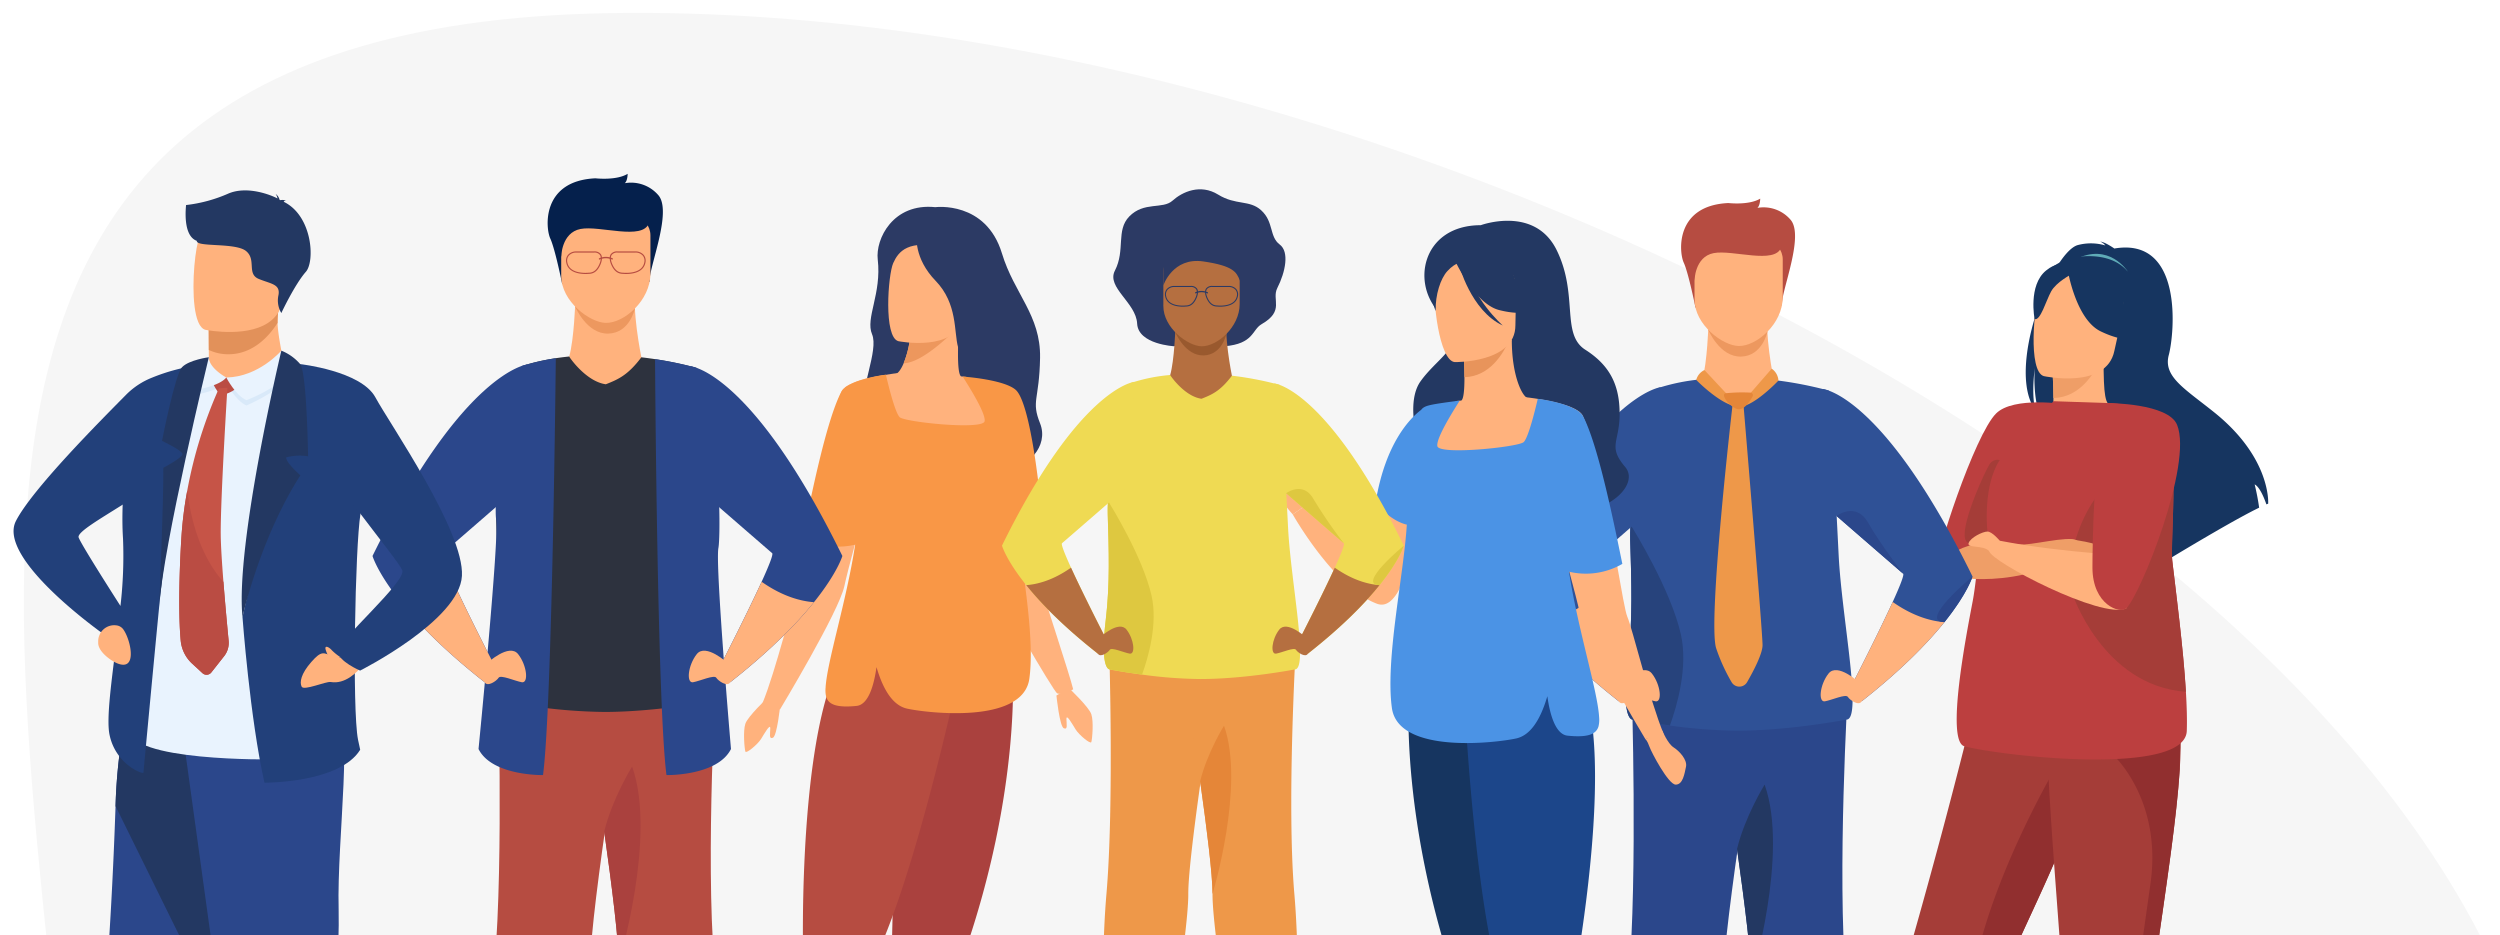 <svg xmlns="http://www.w3.org/2000/svg" xmlns:xlink="http://www.w3.org/1999/xlink" width="906" height="339" viewBox="0 0 906 339"><defs><style>.a{opacity:0.28;}.b{clip-path:url(#a);}.c{fill:#f6f6f6;}.d{fill:#ffb27d;}.e{fill:#163560;}.f{fill:#5fabb7;}.g{fill:#ef9e67;}.h{fill:#a53d38;}.i{fill:#c45446;}.j{fill:#912f2f;}.k{fill:#bc3f3f;}.l{fill:#233862;}.m{fill:#ed985f;}.n{fill:#b64c41;}.o{fill:#2b478b;}.p{fill:#2f5196;}.q{fill:#27437c;}.r{fill:#ee9849;}.s{fill:#e58638;}.t{fill:#e8945b;}.u{fill:#1c468a;}.v{fill:#466aa5;}.w{fill:#4b93e5;}.x{fill:#2c3a64;}.y{fill:#aa413e;}.z{fill:#ed975d;}.aa{fill:#f99746;}.ab{fill:#b56f40;}.ac{fill:#99592e;}.ad{fill:#efda53;}.ae{fill:#dec840;}.af{fill:#05204c;}.ag{fill:#2d323e;}.ah{fill:#e2915a;}.ai{fill:#e9f3fe;}.aj{fill:#22407a;}.ak{fill:#d9e9f9;}.al{fill:#ba4c43;}.am{fill:#c65447;}</style><clipPath id="a"><rect class="a" width="906" height="339" transform="translate(763 9809)"/></clipPath></defs><g class="b" transform="translate(-763 -9809)"><path class="c" d="M697.157,610.395c299.621,0,199.851-265.117,199.851-487.538S826.7,47.96,495.752,47.96,0-56.792,0,165.629,397.537,610.395,697.157,610.395Z" transform="matrix(-1, 0.017, -0.017, -1, 1691.31, 10412.301)"/><g transform="translate(1400.798 9896.565)"><g transform="translate(0 0)"><path class="d" d="M614.216,649.479l-6.348,26.736-9.509-.054-.349-26.682Z" transform="translate(-484.124 -314.364)"/><path class="d" d="M714.278,650.285l-18.062,25.6-7.04-9.039,10.871-20.077Z" transform="translate(-664.168 -314.032)"/><path class="e" d="M555.048,268.807a18.425,18.425,0,0,1,10.148.1,4.666,4.666,0,0,0-1.864-1.392c1.722.088,5.121,2.5,5.121,2.5,25.073-4.275,21.824,30.719,19.731,38.579s5.69,12.133,16.531,20.843c20.683,16.62,19.483,33.05,19.483,33.05-.2.069-.414.154-.641.25-.755-2.172-2.378-6.293-4.257-7.243a83.981,83.981,0,0,1,1.628,8.438c-7.858,3.809-22.919,12.724-33.443,19.076a13.336,13.336,0,0,0,.411-5.166l-2.429,6.387c-5.634,3.413-9.532,5.826-9.532,5.826,1.884-6.312-20.95-46.233-34.383-59.519-2.65-6.308-2.014-16.38-1.959-17.171-.916,7.9-.464,12.53.229,15.225C529.144,313.879,545.542,271.935,555.048,268.807Z" transform="translate(-440.012 -267.515)"/><path class="d" d="M600.994,339.1c-.079.035,7.626,4.036,13.421,2.45,5.451-1.486,9.013-8.554,8.938-8.57-2.308-.459-2.973-3.631-2.925-17.264l-1.044.206L601.836,319.4s.4,5.523.411,10.725C602.259,334.488,601.994,338.631,600.994,339.1Z" transform="translate(-495.879 -273.427)"/><path class="f" d="M613.441,278.94s-6.665-10.745-19.045-4.321C594.4,274.619,600.812,274.8,613.441,278.94Z" transform="translate(-480.178 -268.135)"/><path class="g" d="M605.519,319.424s.4,5.523.411,10.725c9.82-.276,15.01-9.234,17.136-14.2Z" transform="translate(-499.561 -273.456)"/><path class="e" d="M616.115,311.358s6.651-6.953,9.236-13.525c1.845-4.691,3-23.227-15.646-24.282a25.12,25.12,0,0,0-10.99,1.8c-4.471,1.864-11.307,6.457-8.129,23.476l.578,5.649Z" transform="translate(-488.998 -268.249)"/><path class="h" d="M600.991,634.684s4.664.8,8.493,1.1c.851.065,1.659.1,2.365.1a41.644,41.644,0,0,0,7.4-1.214l.167-.039c.979-.231,1.727-.421,2-.493l.118-.03s23.259-25.893,36.3-67.4q.454-1.452.963-2.929c7.142-20.819,21.942-46.948,29.741-70.6,1.24-3.765,2.356-7.313,3.354-10.668q.484-1.611.93-3.169c5.749-19.973,7.412-33.084,8.944-47.1l-46.893,11.931S635.187,529.53,600.991,634.684Z" transform="translate(-574.292 -287.72)"/><path class="d" d="M599.973,317.84s22.7,4.966,25.574-9.217,7.741-23.094-6.63-26.865-18.293,1.069-20.4,5.569S594.143,316.183,599.973,317.84Z" transform="translate(-497.086 -269.096)"/><path class="e" d="M589.881,278.9s2.881,17.9,11.955,22.29,13.742,2.663,13.742,2.663a27.647,27.647,0,0,1-5.637-17.8S596.181,271.925,589.881,278.9Z" transform="translate(-478.353 -268.674)"/><path class="e" d="M631.412,280.56s-5.405,2.778-7.269,6.161-3.873,10.718-5.99,10.028c0,0-2.418-12.259,4.152-17.6C629.271,273.5,631.412,280.56,631.412,280.56Z" transform="translate(-518.611 -268.673)"/><path class="d" d="M615.634,678.249a25.763,25.763,0,0,0,1.211,10.962s1.556,7.092-5.427,7.223-8.7-.527-7.907-4.875,2.3-11.869,2.3-11.869Z" transform="translate(-491.571 -317.893)"/><path class="i" d="M616.636,690.718s1.293,6.7.5,10.254c0,0-2.107,1.581-7.181,1.581-4.81,0-7.314-1.581-7.314-1.581s-.148-7.338,1.137-10.434C603.78,690.537,608.729,697.965,616.636,690.718Z" transform="translate(-491.362 -319.4)"/><path class="d" d="M706.88,691.214s12.876-14.291,16.828-21.563l9.574,4.905-21.4,20.1-5.007-.659Z" transform="translate(-698.701 -316.838)"/><path class="i" d="M704.108,700.275s13.836,0,16.207-.264,4.281-3.688,6.851-8.828c1.051-2.1,3.411-3.261,5.831-3.9v11.9h3.656l3.459-12.651c2.281-4.19.182-7.989-1.423-11.3-1.866,0-6.886,1.273-16.4,11.99-3.127,3.518-6.577,4.775-10.005,4.668a.864.864,0,0,1-.142.075C704.237,695.532,704.108,700.275,704.108,700.275Z" transform="translate(-704.108 -317.524)"/><path class="j" d="M611.186,641.485c.851.065,1.659.1,2.365.1a41.649,41.649,0,0,0,7.4-1.214l.167-.039,2-.493.118-.03s23.259-25.893,36.3-67.4q.454-1.452.963-2.929c7.142-20.818,21.942-46.948,29.741-70.6,1.24-3.765,2.357-7.313,3.354-10.668q.484-1.611.93-3.169l-8.292-6.295s-24.9,40.32-32.61,78.265C647.234,588.469,619.725,629.246,611.186,641.485Z" transform="translate(-575.994 -293.424)"/><path class="h" d="M578,559.058c-.141,18.451.792,60.875,3.2,78.442,0,0,2.278,2.015,7.931,2.04,5.787.024,8.375-2.113,8.375-2.113,6.03-30.538,10.318-55.8,13.442-77.579,2.562-17.867,4.839-33.187,6.588-46.375,1.552-11.684,2.691-21.7,3.237-30.332q.108-1.758.189-3.438c.068-1.48.121-2.918.147-4.31s.034-2.771.023-4.1l-.2-.018-11.65-1.134-36.811-3.591C573.078,498.885,578.075,548.333,578,559.058Z" transform="translate(-468.624 -291.928)"/><path class="j" d="M572.46,638.98a14.387,14.387,0,0,0,8.375-2.113c6.03-30.538,10.318-55.8,13.442-77.579,2.562-17.867,4.839-33.187,6.588-46.375,1.552-11.684,2.691-21.7,3.237-30.332.064-4.254.11-8.33.159-11.863.053-3.582.11-6.615.209-8.725l-11.859,7.591-12.478,7.98s17.7,16.1,13.35,46.541S578.513,634.669,572.46,638.98Z" transform="translate(-451.961 -291.368)"/><path class="k" d="M667.031,334.621s-18.916-3-25.265,3.315c-7.782,7.74-22.391,52.121-21.811,57.187.222,1.934,7.9,1.034,10.532-1.726C643.607,379.64,662.42,344.917,667.031,334.621Z" transform="translate(-556.178 -275.659)"/><path class="k" d="M572.711,458.486c14.121,3.67,80.016,10.914,80.585-5.59.14-4.027,0-8.888-.318-14.152-.983-16.3-3.658-36.45-4.941-47.535-.588-5.082,1.367-27.84-.133-40.241a28.167,28.167,0,0,0-.911-4.74c-2.846-9.358-15.635-11.9-22.2-12.121l-19.81-.676s-20.458,22.853-23.3,29.874S577.9,394.359,575.69,406,565.842,456.7,572.711,458.486Z" transform="translate(-498.602 -275.6)"/><path class="h" d="M571.106,405.16s11.012,33.824,41.349,36.037c-.983-16.3-3.658-36.45-4.941-47.535-.588-5.082,1.367-27.84-.132-40.241-.395.083-.753.3-1.165.383C572.811,360.255,568.071,398.109,571.106,405.16Z" transform="translate(-458.08 -278.052)"/><path class="g" d="M610.97,402.878s19.886,6.52,44.115-3.938c0,0,6.6-.624,9.875.209,0,0-.7-6.545-3.907-8.326s-16.976,2.071-21.095,1.5C630.958,391.089,615.278,390.122,610.97,402.878Z" transform="translate(-546.239 -282.581)"/><path class="h" d="M655.481,383.635s-1.866-16.16,4.459-25.9a3.37,3.37,0,0,0-3.836,1.771c-1.6,2.53-12.771,26.536-7.454,28.3S655.481,383.635,655.481,383.635Z" transform="translate(-573.027 -278.568)"/><path class="g" d="M605.908,390.349c.285,0,9.392,1.19,11.005,2.328s.19,5.123-2.846,5.5S605.908,390.349,605.908,390.349Z" transform="translate(-494.422 -282.581)"/><path class="d" d="M644.146,396.559s-25.939-.949-49.467-5.5c0,0-4.3.038-3.795,3.795s40.78,24.782,49.635,20.733Z" transform="translate(-507.766 -282.668)"/><path class="d" d="M658.567,390.592s-2.75-3.321-4.459-3.321-6.167,2.182-6.831,4.174,5.277.569,7.5,2.941S658.567,390.592,658.567,390.592Z" transform="translate(-571.654 -282.204)"/><path class="k" d="M578.432,334.2s21.8.051,24.985,7.882C609.235,356.38,590.056,403.8,585,408.611c-2.176,2.067-12.255-1.192-12.255-14.852C572.741,386.675,573.249,345.288,578.432,334.2Z" transform="translate(-452.242 -275.695)"/></g></g><g transform="translate(1309.475 9880.978)"><path class="l" d="M1453.863,790.636s0-6.141.875-8.184,4.085-10.355,4.085-10.355h12.543s2.334,7.585,2.479,10.064,0,8.475,0,8.475Z" transform="translate(-1410.576 -400.299)"/><path class="l" d="M1541.84,790.636s0-6.141-.875-8.184-4.085-10.355-4.085-10.355h-12.544s-2.334,7.585-2.479,10.064,0,8.475,0,8.475Z" transform="translate(-1418.908 -400.299)"/><path class="d" d="M1485.119,399.361s-.442,13.674-2.193,19.8l-13.852,9.663,52.146,7.8-12.436-17.182s-3.754-18.335-1.785-25.118S1485.119,399.361,1485.119,399.361Z" transform="translate(-1412.442 -353.706)"/><path class="m" d="M1487.276,402.51s4.124,9.926,11.891,9.708,9.534-9,9.534-9Z" transform="translate(-1414.674 -354.968)"/><path class="n" d="M1481.264,387.827s-2.508-12.522-4.259-16.314S1473.8,350.8,1493.2,349.926c0,0,7.438.876,11.523-1.6,0,0,0,2.48-1.02,3.355a12.892,12.892,0,0,1,11.959,4.23c5.252,5.834-3.5,26.255-3.062,31.069Z" transform="translate(-1413.298 -348.321)"/><path class="d" d="M1497.58,403.958c-5.629-.1-15.987-7.593-15.987-16.873V372.6c0-3.389,2.363-6.162,5.251-6.162h21.471c2.888,0,5.251,2.772,5.251,6.162v13.662C1513.566,396,1504.034,404.072,1497.58,403.958Z" transform="translate(-1413.977 -350.544)"/><path class="n" d="M1481.493,379.877s.03-8.7,6.922-10.039,22.317,4.241,24.5-2.1-29.814-6.235-31.426-2.188S1481.493,379.877,1481.493,379.877Z" transform="translate(-1413.877 -350.085)"/><path class="o" d="M1455.3,550.822s2.2,67.018-1.086,105.257.024,91.455.024,91.455,10.5,5.786,21.872,0c0,0,12.478-73.874,12.4-91.455-.085-18.723,13.579-102.335,13.579-102.335Z" transform="translate(-1410.441 -373.159)"/><path class="o" d="M1537.436,747.516s-10.492,5.79-21.87,0c0,0-12.475-73.872-12.4-91.454.035-7.907-2.38-27.392-5.185-47.258-3.837-27.178-8.4-55.074-8.4-55.074l48.6-3.037s-4.008,67.134-.726,105.369S1537.436,747.516,1537.436,747.516Z" transform="translate(-1414.958 -373.143)"/><path class="p" d="M1533.136,546.284s-20.719,4.013-39.623,4.013a191.562,191.562,0,0,1-24.334-1.86c-7.885-1.046-13.539-2.153-13.539-2.153s-4.2.367-1.72-20.343c1.887-15.762,1.3-29.991.875-44.633-.048-1.628-.012-3.553.088-5.7.805-17.071,5.969-47.8,9.9-49.452a72.045,72.045,0,0,1,16.185-3.233c0,.2,6,8.97,13.119,9.954,4.424-1.75,7.9-3.242,12.738-9.67a138.7,138.7,0,0,1,19.967,3.851s.744,3.256,3.554,59.738C1531.465,509.174,1539.1,546.359,1533.136,546.284Z" transform="translate(-1410.487 -357.472)"/><path class="q" d="M1469.179,555.8c-7.885-1.046-13.539-2.153-13.539-2.153s-4.2.367-1.72-20.343c1.887-15.762,1.3-29.991.875-44.633-.048-1.628-.012-3.553.088-5.7,1.207,1.934,14.667,23.673,18.291,39.828C1475.813,534.589,1471.835,548.47,1469.179,555.8Z" transform="translate(-1410.487 -364.837)"/><path class="l" d="M1504.343,660.93c.035-7.907-2.38-27.392-5.185-47.258,2.91-11.867,10-23.288,10-23.288C1518.127,615.544,1504.343,660.93,1504.343,660.93Z" transform="translate(-1416.132 -378.011)"/><path class="p" d="M1429.684,493.8c-.494.411,1.23,4.682,3.768,10.248,5.225,11.434,13.9,28.32,13.9,28.32a50.07,50.07,0,0,1-2.635,7.71c-14.6-11.469-24.01-21.227-30.018-28.709-8.445-10.524-10.178-16.558-10.178-16.558,32.5-66.162,55.379-68.6,55.379-68.6l-2.7,43.724S1431.19,492.545,1429.684,493.8Z" transform="translate(-1404.524 -357.874)"/><path class="d" d="M1451.2,547.534s7.877-7.293,11.085-3.209,3.792,10.5,1.312,10.064-7.585-2.772-8.314-1.6-4,3.4-4.988,1.626S1451.2,547.534,1451.2,547.534Z" transform="translate(-1410.104 -372.209)"/><path class="d" d="M1448.778,543.247a50.082,50.082,0,0,1-2.635,7.71c-14.6-11.469-24.01-21.227-30.018-28.709,4.529-.337,11.141-1.956,18.75-7.321C1440.1,526.361,1448.778,543.247,1448.778,543.247Z" transform="translate(-1405.947 -368.756)"/><path class="p" d="M1588.839,494.9s-1.733,6.034-10.178,16.558c-6.008,7.483-15.42,17.241-30.018,28.709a50.013,50.013,0,0,1-2.634-7.71s8.677-16.886,13.9-28.32c2.538-5.566,4.262-9.837,3.768-10.248-1.168-.971-17.057-14.777-24.146-20.933l-3.369-2.932-1.624-43.075S1556.336,428.736,1588.839,494.9Z" transform="translate(-1420.471 -357.965)"/><path class="d" d="M1547.636,547.534s-7.877-7.293-11.086-3.209-3.792,10.5-1.312,10.064,7.586-2.772,8.315-1.6,4,3.4,4.988,1.626S1547.636,547.534,1547.636,547.534Z" transform="translate(-1420.369 -372.209)"/><path class="d" d="M1547.61,543.247a49.967,49.967,0,0,0,2.635,7.71c14.6-11.469,24.009-21.227,30.017-28.709-4.529-.337-11.141-1.956-18.751-7.321C1556.287,526.361,1547.61,543.247,1547.61,543.247Z" transform="translate(-1422.074 -368.756)"/><path class="o" d="M1564.376,500.071c-1.169-.971-17.057-14.777-24.146-20.933,0,0,7.076-5.3,11.452,2.428S1564.376,500.071,1564.376,500.071Z" transform="translate(-1421.169 -364.149)"/><path class="o" d="M1594.63,504.4s-1.733,6.034-10.178,16.558C1574.676,520.821,1594.63,504.4,1594.63,504.4Z" transform="translate(-1426.263 -367.465)"/><path class="r" d="M1485.276,419.127a5.535,5.535,0,0,0-2.972,3.589s9.288,9.553,15.364,9.7Z" transform="translate(-1414.065 -357.006)"/><path class="r" d="M1499.816,432.348l11.987-13.772a5.625,5.625,0,0,1,2.44,4.309S1504.97,432.713,1499.816,432.348Z" transform="translate(-1416.212 -356.938)"/><path class="r" d="M1496.425,433.108s-9.15,78.985-5.964,88.612a65.854,65.854,0,0,0,5.58,12.236,3.244,3.244,0,0,0,5.613-.012c2.429-4.218,5.6-10.323,5.6-13.421,0-5.018-6.943-87.484-6.943-87.484Z" transform="translate(-1414.982 -358.712)"/><path class="s" d="M1494.519,428.66a57.673,57.673,0,0,1,8.9-.213.933.933,0,0,1,.713,1.385c-.943,1.7-2.869,4.643-4.882,4.643C1496.419,434.475,1492.012,428.854,1494.519,428.66Z" transform="translate(-1415.472 -358.135)"/></g><g transform="translate(1224.372 9889.013)"><g transform="translate(0 0)"><path class="l" d="M477.55,344.6s19.491-7.21,27.485,9.008,1.475,30.455,10.39,36.13,12.436,12.826,12.436,23.232-4.423,11.651,2.033,19.277-12.108,22.78-32.5,13.342a175.773,175.773,0,0,0-39.7-12.7s-8.9-21.96-2-31.678,18.561-13.945,7.673-24.07C451.838,366.422,456.079,344.6,477.55,344.6Z" transform="translate(-402.282 -343.005)"/><path class="d" d="M431.058,495.7c-15.576-5.738-30.577-32.392-30.577-32.392l4.912-3.438c4.091,5.984,22.5,17.475,22.5,17.475.421-5.044,1.03-9.62,1.784-13.764,5.109-28.168,16.8-36.512,19.937-38.284a7.172,7.172,0,0,1,.791-.4s-.01.207-.034.6c-.046.848-.145,2.556-.309,4.9C448.842,447.836,444.071,500.5,431.058,495.7Z" transform="translate(-393.36 -356.899)"/><path class="d" d="M515.106,519.372c-7.695-17.257-11.376-22.136-11.5-27.566-.1-4.293,2.015-8.926,6.128-20.285a42.332,42.332,0,0,0,2.048-8.211c3.252-21.9-9.412-45.573-17.282-47.185-2.19-.579-5.9-8.489-5.857-21.234l-.986.194-16.573,3.282s.377,5.215.389,10.129c.011,4.094-.237,7.975-1.163,8.464-1.194.109-1.9.179-1.9.179s-13.819,19.191-14.981,37.04,11.066,25.6-.092,61.271C441.943,551.879,519.357,528.907,515.106,519.372Z" transform="translate(-402.132 -351.808)"/><path class="t" d="M474.94,398.406s.377,5.215.389,10.129c9.274-.262,14.176-8.721,16.184-13.411Z" transform="translate(-405.992 -351.848)"/><path class="d" d="M469.717,397.115s21.943.362,21.958-13.306,2.857-22.826-11.151-23.635-16.737,4.4-17.852,8.964S464.009,396.669,469.717,397.115Z" transform="translate(-403.866 -345.904)"/><path class="l" d="M470.63,358.443s7.3,16.7,16.521,19.071,13.219-.1,13.219-.1a26.1,26.1,0,0,1-8.539-15.425S475.162,350.812,470.63,358.443Z" transform="translate(-405.261 -345.172)"/><path class="l" d="M471.711,360.821s-1.926-.328-4.992,2.992c-2.475,2.68-4.381,8.531-4.262,14.471,0,0-4.526-10.9.56-17.065C468.41,354.681,471.711,360.821,471.711,360.821Z" transform="translate(-403.56 -345.584)"/><path class="e" d="M495.47,711.326a216.771,216.771,0,0,1-13.83,38.8l-7.236-.5a204.589,204.589,0,0,0,3.345-39.69c-.144-15.946-2.116-34.791-8.416-52.784-21.65-61.835-18.151-106.837-18.151-106.837l40.715,4.762,1.9.223c.17,18.7.653,44.085,1.074,63.938.374,17.853.7,31.227.7,31.227C503.4,667.319,500.554,691.115,495.47,711.326Z" transform="translate(-401.926 -378.176)"/><path class="d" d="M552.061,541.955l-6.587,1.976s-21.73-36.055-23.705-45.436c-.645-3.055-2.225-9.166-4.069-16.014-3.815-14.181-8.74-31.534-8.74-31.534l-1.622-7.025-5.531-23.955s10.591,1.082,16.786,3.673c2.051.856,3.616,1.877,4.163,3.077,4.552,10.007,9.095,35.263,12.288,53.278,1.78,10.041,3.138,17.835,3.846,19.487C540.866,504.09,546.9,529.445,552.061,541.955Z" transform="translate(-410.55 -356.063)"/><path class="u" d="M522.885,706.068c-2.342,24.983-12.649,41.139-12.649,41.139l-3.457,2.513s-3.272-17.6-5.587-38.545c-2.205-19.9-5.23-40.968-8.65-47.4-13.578-25.5-17.666-121.749-17.666-121.749l41.28-2.048c4.152,6.979,5.961,18.427,6.391,31.444,1.086,32.849-6.636,75.683-7.789,81.878a.027.027,0,0,1,0,.015,2.159,2.159,0,0,0,.272,1.384C523.24,670.963,524.428,689.564,522.885,706.068Z" transform="translate(-405.982 -376.424)"/><path class="l" d="M472.977,361.116s4.28,16.791,15.914,22.169c0,0-11.634-10.316-12.621-21.4S472.977,361.116,472.977,361.116Z" transform="translate(-405.659 -345.337)"/><path class="d" d="M560.517,565.559s2,4.719,4.088,6.036,5.048,4.5,4.5,7.025-1.1,6.475-3.732,6.475-8.78-11.634-9.548-13.829-1.427-2.635-1.427-2.635Z" transform="translate(-419.473 -380.763)"/><path class="d" d="M403.938,463.454c0-.678.568-10.48-1.177-12.538s-5.307-4.987-6.428-4.9-5.5,5.912-4.185,10.373,6.877,10.5,6.877,10.5Z" transform="translate(-391.905 -360.482)"/><g transform="translate(51.368 361.267)"><path class="l" d="M486.282,794.833h-4.62c-1.547-.243-2.689-.692-4.277-.9-2.41-.316-3.519.671-3.74.9a.621.621,0,0,0-.043.046H453.978c-.494-.7-.019-2.338.445-3.54a2.79,2.79,0,0,1,1.837-1.679c2.081-.6,6.184-1.139,9.94-4.54,2.114-1.91,10.207-7.023,10.207-7.023l.042-.01c.178,0,1.024.263,4.7,3.371,1.9,1.6,5.146-2.265,5.146-2.265a4.619,4.619,0,0,1,1.064,1.442,4.873,4.873,0,0,1,.422,3.012c-.293,1.769.652,5.054,1.406,7.276.457,1.347.843,2.3.843,2.3S490.256,794.335,486.282,794.833Z" transform="translate(-453.769 -778.087)"/><path class="v" d="M491.99,780.635c-1.1.777-3.431,2.307-4.975,2.509-2.085.273-5.983-5.048-5.983-5.048l.042-.01c.178,0,1.024.263,4.7,3.371,1.9,1.6,5.146-2.265,5.146-2.265A4.618,4.618,0,0,1,491.99,780.635Z" transform="translate(-458.394 -778.087)"/><path class="v" d="M486.282,797.455h-4.62c-1.547-.243-2.689-.692-4.277-.9-2.41-.316-3.519.671-3.74.9-.03.03-.043.047-.043.047H453.978c-.494-.7-.019-2.338.445-3.54.6-.53.764,2.3,1.093,2.753s16.008.164,16.914-.494a9.467,9.467,0,0,1,7.408-.905c3.3.786,8.151-1.231,9.354-1.769.457,1.347.843,2.3.843,2.3S490.256,796.958,486.282,797.455Z" transform="translate(-453.769 -780.71)"/></g><g transform="translate(76.02 361.267)"><path class="l" d="M515.97,794.833h-4.62c-1.548-.243-2.689-.692-4.277-.9-2.41-.316-3.519.671-3.74.9a.624.624,0,0,0-.043.046H483.666c-.493-.7-.02-2.338.445-3.54a2.792,2.792,0,0,1,1.837-1.679c2.081-.6,6.184-1.139,9.941-4.54C498,783.21,506.1,778.1,506.1,778.1l.042-.01c.178,0,1.025.263,4.706,3.371,1.9,1.6,5.146-2.265,5.146-2.265a4.624,4.624,0,0,1,1.063,1.442,4.874,4.874,0,0,1,.422,3.012c-.293,1.769.652,5.054,1.406,7.276.458,1.347.843,2.3.843,2.3S519.944,794.335,515.97,794.833Z" transform="translate(-483.457 -778.087)"/><path class="v" d="M521.678,780.635c-1.1.777-3.43,2.307-4.975,2.509-2.084.273-5.983-5.048-5.983-5.048l.042-.01c.178,0,1.025.263,4.706,3.371,1.9,1.6,5.146-2.265,5.146-2.265A4.624,4.624,0,0,1,521.678,780.635Z" transform="translate(-488.082 -778.087)"/><path class="v" d="M515.97,797.455h-4.62c-1.548-.243-2.689-.692-4.277-.9-2.41-.316-3.519.671-3.74.9-.03.03-.043.047-.043.047H483.666c-.493-.7-.02-2.338.445-3.54.6-.53.764,2.3,1.093,2.753s16.008.164,16.914-.494a9.466,9.466,0,0,1,7.408-.905c3.3.786,8.153-1.231,9.355-1.769.458,1.347.843,2.3.843,2.3S519.944,796.958,515.97,797.455Z" transform="translate(-483.457 -780.71)"/></g><path class="d" d="M395.912,446.543s3.206-2.908,5.824-.158-.991,7.664-3.632,8.836a20.283,20.283,0,0,0-3.518,1.833Z" transform="translate(-392.36 -360.344)"/><path class="w" d="M506.731,483.358a26.42,26.42,0,0,0,19.329-2.831c-3.718-18.144-9.005-43.581-14.3-53.659a4.188,4.188,0,0,0-1.3-1.373l.053-.064c-4.963-3.609-15.106-4.717-15.106-4.717s-3.126,13.868-5.1,15.679-30.621,4.773-31.281,1.481c-.63-3.145,7.447-15.375,8.051-16.453a12,12,0,0,0-1.3.1c-3.265.43-5.569.757-7.231,1.04-3.254.558-4.065.947-4.876,1.569-.182.182-.367.382-.555.6-3.855,2.92-12.918,11.886-16.463,33.5,0,0,4.483,6.144,10.8,7.956.164.047.335.075.5.115-1.094,18.313-7.839,48.8-5.41,66.441,2.334,16.952,38,12.616,45.066,11.044q7.268-1.612,11.27-15.308c.886,6.372,2.873,13.842,7.33,14.305,7.292.754,10.309-.5,11.187-3.269a9.8,9.8,0,0,0,.257-3.3C517.168,526.69,509.925,504.255,506.731,483.358Z" transform="translate(-399.495 -356.189)"/></g></g><g transform="translate(1032.642 9883.945)"><path class="x" d="M1036.609,1293.806s18.342-2.392,24.153,16.77c4.437,14.632,14.084,22.371,13.809,37.838s-3.3,15.466.006,23.751-4.7,16.572-12.987,16.572-49.541-13.141-51.008-20.932,5.584-22.133,3.1-27.944,3.512-14.665,2.062-27.076C1014.878,1305.369,1021.258,1292.21,1036.609,1293.806Z" transform="translate(-967.292 -1293.673)"/><path class="d" d="M1089.133,1473.627c-10.971-35.075,1.052-42.7-.092-60.25s-14.732-36.421-14.732-36.421-.692-.07-1.863-.179c-.911-.48-1.157-4.3-1.146-8.319.012-4.835.383-9.964.383-9.964l-4.44-.877-11.856-2.347-.971-.194a56.869,56.869,0,0,1-.431,7.394,36.321,36.321,0,0,1-2.383,9.566c-1,2.335-2.091,3.693-2.942,3.919-7.74,1.588-20.191,24.866-16.993,46.4a41.553,41.553,0,0,0,2.012,8.075c4.043,11.172,6.125,15.724,6.025,19.949-.127,5.337-3.746,10.134-11.31,27.1C1024.213,1486.86,1100.335,1509.449,1089.133,1473.627Z" transform="translate(-993.765 -1315.319)"/><path class="y" d="M1031.563,1709.4a213.19,213.19,0,0,0,13.6,38.149l7.116-.493a201.155,201.155,0,0,1-3.289-39.029c.14-15.679,2.08-34.211,8.276-51.9,21.289-60.8,17.849-105.055,17.849-105.055l-40.036,4.683-1.865.219c-.166,18.386-.642,43.351-1.057,62.872-.367,17.556-.689,30.708-.689,30.708C1023.77,1666.128,1026.565,1689.528,1031.563,1709.4Z" transform="translate(-977.832 -1384.412)"/><path class="d" d="M996.9,1397.951s7,1.229,8.381,6.771c3.141,12.587,2.064,47.042,5.177,57.732s12.007,37.291,13.341,42.83c0,0-3.644,2.314-5.781,1.48-1.263-.493-22.235-36.691-24.459-42.048S996.9,1397.951,996.9,1397.951Z" transform="translate(-904.519 -1330.433)"/><path class="d" d="M1090.8,1506.656l6.478,1.942s21.367-35.453,23.31-44.678c.634-3,2.188-9.013,4-15.747,3.752-13.945,8.595-31.008,8.595-31.008l1.594-6.907,5.439-23.555s-10.415,1.064-16.507,3.611c-2.017.842-3.556,1.847-4.093,3.026-4.475,9.84-8.944,34.675-12.084,52.39-1.75,9.873-3.085,17.537-3.782,19.162C1101.806,1469.422,1095.87,1494.353,1090.8,1506.656Z" transform="translate(-1084.233 -1326.468)"/><g transform="translate(4.643 159.361)"><path class="n" d="M1056.847,1699.773c-1.791,24.611,5.579,41.954,5.579,41.954l2.944,3s6.034-16.539,11.684-36.472c5.374-18.945,11.731-38.88,16.092-44.559,17.313-22.52,36.924-115.2,36.924-115.2l-39.7-8.7c-5.161,6.093-8.777,16.9-11.31,29.454-6.393,31.681-5.867,74.476-5.755,80.672a.036.036,0,0,0,0,.015,2.124,2.124,0,0,1-.488,1.3C1062.209,1665.671,1058.034,1683.518,1056.847,1699.773Z" transform="translate(-1056.566 -1539.799)"/><path class="d" d="M1138.728,1786.873c-1.791,24.611,5.579,41.954,5.579,41.954l2.892,3.68s6.086-17.22,11.735-37.153C1156.539,1795.13,1146.047,1793.762,1138.728,1786.873Z" transform="translate(-1138.447 -1626.899)"/></g><path class="d" d="M1062.28,1794.86a213.186,213.186,0,0,0,13.6,38.149l7.116-.493a201.143,201.143,0,0,1-3.289-39.029C1077.292,1794.7,1072.309,1795.939,1062.28,1794.86Z" transform="translate(-1008.549 -1469.87)"/><g transform="translate(4.438 353.218)"><path class="l" d="M1119.017,1855.671h4.543c1.521-.239,2.644-.68,4.205-.884,2.37-.311,3.461.66,3.678.884.029.029.043.045.043.045h19.3c.485-.693.019-2.3-.437-3.48a2.745,2.745,0,0,0-1.806-1.652c-2.047-.593-6.08-1.12-9.775-4.464-2.078-1.878-10.036-6.906-10.036-6.906l-.043-.01c-.174,0-1.006.259-4.626,3.315-1.871,1.577-5.06-2.228-5.06-2.228a4.55,4.55,0,0,0-1.046,1.418,4.8,4.8,0,0,0-.414,2.962c.288,1.739-.642,4.97-1.383,7.156-.449,1.324-.828,2.263-.828,2.263S1115.109,1855.182,1119.017,1855.671Z" transform="translate(-1115.325 -1839.204)"/><path class="v" d="M1149.706,1841.71c1.085.765,3.374,2.27,4.892,2.468,2.049.269,5.883-4.964,5.883-4.964l-.043-.01c-.174,0-1.006.259-4.626,3.315-1.871,1.577-5.06-2.228-5.06-2.228A4.547,4.547,0,0,0,1149.706,1841.71Z" transform="translate(-1147.079 -1839.204)"/><path class="v" d="M1132.638,1861.33a9.312,9.312,0,0,0-7.285-.89c-3.241.774-8.017-1.211-9.2-1.738-.449,1.324-.828,2.263-.828,2.263s-.218,1.091,3.691,1.58h4.543c1.521-.239,2.644-.68,4.205-.884,2.37-.311,3.461.66,3.678.884.029.029.043.045.043.045h19.3c.485-.693.019-2.3-.437-3.48-.587-.522-.751,2.263-1.075,2.706Z" transform="translate(-1115.325 -1846.077)"/></g><g transform="translate(59.792 353.218)"><path class="l" d="M1033.526,1855.671h4.543c1.521-.239,2.645-.68,4.205-.884,2.37-.311,3.461.66,3.678.884.029.029.043.045.043.045h19.3c.486-.693.02-2.3-.437-3.48a2.746,2.746,0,0,0-1.807-1.652c-2.046-.593-6.08-1.12-9.775-4.464-2.078-1.878-10.036-6.906-10.036-6.906l-.042-.01c-.175,0-1.007.259-4.627,3.315-1.871,1.577-5.06-2.228-5.06-2.228a4.544,4.544,0,0,0-1.046,1.418,4.8,4.8,0,0,0-.414,2.962c.288,1.739-.641,4.97-1.383,7.156-.45,1.324-.828,2.263-.828,2.263S1029.617,1855.182,1033.526,1855.671Z" transform="translate(-1029.833 -1839.204)"/><path class="v" d="M1064.214,1841.71c1.084.765,3.373,2.27,4.892,2.468,2.049.269,5.883-4.964,5.883-4.964l-.042-.01c-.175,0-1.007.259-4.627,3.315-1.871,1.577-5.06-2.228-5.06-2.228A4.543,4.543,0,0,0,1064.214,1841.71Z" transform="translate(-1061.586 -1839.204)"/><path class="v" d="M1047.146,1861.33a9.31,9.31,0,0,0-7.284-.89c-3.241.774-8.017-1.211-9.2-1.738-.45,1.324-.828,2.263-.828,2.263s-.218,1.091,3.691,1.58h4.543c1.521-.239,2.645-.68,4.205-.884,2.37-.311,3.461.66,3.678.884.029.029.043.045.043.045h19.3c.486-.693.02-2.3-.437-3.48-.586-.522-.751,2.263-1.075,2.706Z" transform="translate(-1029.833 -1846.077)"/></g><path class="z" d="M1056.918,1373.417c7.728-.209,20.083-13.542,20.083-13.542a9.1,9.1,0,0,0-4.44-.877c-4.255.1-9.354,2.242-13.259,4.853A36.316,36.316,0,0,1,1056.918,1373.417Z" transform="translate(-999.083 -1316.7)"/><path class="d" d="M1054.012,1349.875s21.162,4.219,23.587-9,6.789-21.579-6.62-24.831-16.968,1.308-18.851,5.524S1048.568,1348.436,1054.012,1349.875Z" transform="translate(-998.069 -1301.17)"/><path class="x" d="M1028.285,1309.03s-1.154,8.009,6.856,16.295,6.575,18.531,8.121,24.042,17.537,10.07,18.931,13.314c0,0-1.643-12.814-6.89-21.909s-.553-17.656-5.248-26.218S1029.991,1306.268,1028.285,1309.03Z" transform="translate(-965.698 -1298.479)"/><path class="d" d="M986.667,1563.05s7.189,6.778,8.11,9.454.307,9.278,0,10.126-4.424-2.583-5.653-4.539-3.364-5.819-3.364-3.885.589,4.026-.948,3.411-2.677-11.877-2.677-11.877Z" transform="translate(-868.927 -1388.635)"/><path class="d" d="M1165.58,1568.353s-7.19,6.778-8.112,9.456-.307,9.279,0,10.127,4.425-2.583,5.654-4.54,3.364-5.818,3.364-3.885-.589,4.026.947,3.411,2.677-11.876,2.677-11.876Z" transform="translate(-1156.982 -1390.505)"/><path class="aa" d="M1029.364,1449.242a25.982,25.982,0,0,1-19.006-2.785c3.656-17.841,8.854-42.854,14.06-52.764a4.134,4.134,0,0,1,1.283-1.35l-.052-.062c4.879-3.549,14.854-4.639,14.854-4.639s3.073,13.637,5.016,15.417,30.111,4.694,30.76,1.458c.62-3.092-7.324-15.119-7.917-16.18a12.113,12.113,0,0,1,1.281.1s13.759,1.076,17.883,4.683c6.181,5.4,9.9,47.91,9.621,49.077-.252,1.053-2.574,4.559-8.494,4.56,2.206,17.056,5.671,37.757,3.841,51.043-2.3,16.671-37.363,12.406-44.315,10.86q-7.146-1.585-11.082-15.053c-.872,6.266-2.826,13.611-7.208,14.067-7.171.741-10.137-.5-11-3.215a9.627,9.627,0,0,1-.253-3.244C1019.1,1491.852,1026.224,1469.791,1029.364,1449.242Z" transform="translate(-989.096 -1326.799)"/></g><g transform="translate(1126.11 9877.606)"><path class="x" d="M1103.724,207.568s-13.118-.658-13.487-8.228-11.2-13.092-8.066-19.168c3.849-7.453.339-14.618,5.2-19.63,5.353-5.521,12.116-2.523,15.685-5.74s10.094-6.183,16.528-2.208,11.347,1.835,15.576,5.663c4.672,4.229,2.9,9.552,6.755,12.443,3.533,2.65,2.092,9.889-.883,15.771-2.145,4.24,2.8,8.213-5.687,13.086-3.532,2.029-2.766,7.131-13.49,8.012C1117.022,207.964,1106.54,205.7,1103.724,207.568Z" transform="translate(-1041.249 -150.684)"/><path class="l" d="M1077.647,618.336s0-5.312.758-7.078,3.532-8.959,3.532-8.959h10.851s2.018,6.561,2.145,8.706,0,7.331,0,7.331Z" transform="translate(-1040.204 -270.011)"/><path class="l" d="M1165.055,618.336s0-5.312-.756-7.078-3.533-8.959-3.533-8.959h-10.851s-2.019,6.561-2.145,8.706,0,7.331,0,7.331Z" transform="translate(-1058.718 -270.011)"/><path class="ab" d="M1107.217,216.655s-.382,11.828-1.9,17.127l-11.983,8.359,45.106,6.75-10.758-14.863s-3.248-15.859-1.544-21.726S1107.217,216.655,1107.217,216.655Z" transform="translate(-1044.35 -166.485)"/><path class="ac" d="M1112.112,221.091s3.567,8.586,10.285,8.4,8.248-7.787,8.248-7.787Z" transform="translate(-1049.311 -169.287)"/><path class="ab" d="M1120.079,216.34c-4.869-.086-13.829-6.568-13.829-14.6V189.218c0-2.931,2.044-5.329,4.543-5.329h18.573c2.5,0,4.542,2.4,4.542,5.329v11.818C1133.907,209.454,1125.662,216.439,1120.079,216.34Z" transform="translate(-1047.762 -159.457)"/><path class="r" d="M1078.707,374.067s1.9,57.971-.94,91.048.02,79.11.02,79.11a21.469,21.469,0,0,0,18.92,0s10.793-63.9,10.724-79.11c-.072-16.2,11.747-88.52,11.747-88.52Z" transform="translate(-1039.904 -209.707)"/><path class="r" d="M1155.886,544.188a21.456,21.456,0,0,1-18.918,0s-10.792-63.9-10.723-79.109c.03-6.84-2.059-23.695-4.486-40.879-3.319-23.51-7.264-47.64-7.264-47.64l42.042-2.627s-3.468,58.071-.629,91.146S1155.886,544.188,1155.886,544.188Z" transform="translate(-1049.94 -209.672)"/><path class="ad" d="M1146.1,348.856s-17.922,3.471-34.275,3.471a165.856,165.856,0,0,1-21.048-1.608c-6.821-.9-11.711-1.862-11.711-1.862s-3.634.318-1.488-17.6c1.631-13.633,1.12-25.943.757-38.608-.042-1.408-.011-3.074.076-4.929.7-14.765,5.163-41.348,8.566-42.775a62.29,62.29,0,0,1,14-2.8c0,.174,5.189,7.759,11.348,8.611,3.827-1.514,6.832-2.8,11.018-8.365a120.009,120.009,0,0,1,17.271,3.332s.643,2.816,3.073,51.674C1144.653,316.754,1151.259,348.92,1146.1,348.856Z" transform="translate(-1040.007 -174.851)"/><path class="ae" d="M1090.776,367.083c-6.821-.905-11.711-1.862-11.711-1.862s-3.634.318-1.488-17.6c1.631-13.633,1.12-25.943.757-38.608-.042-1.408-.011-3.074.076-4.929,1.045,1.673,12.688,20.478,15.822,34.453C1096.515,348.733,1093.074,360.74,1090.776,367.083Z" transform="translate(-1040.007 -191.217)"/><path class="s" d="M1128.853,475.9c.03-6.84-2.06-23.695-4.486-40.879,2.518-10.266,8.649-20.145,8.649-20.145C1140.776,436.636,1128.853,475.9,1128.853,475.9Z" transform="translate(-1052.549 -220.489)"/><path class="ad" d="M1048.522,304c-.428.355,1.063,4.05,3.259,8.864,4.519,9.891,12.025,24.5,12.025,24.5a43.254,43.254,0,0,1-2.278,6.669c-12.627-9.92-20.769-18.361-25.966-24.834-7.306-9.1-8.8-14.323-8.8-14.323,28.116-57.232,47.9-59.341,47.9-59.341l-2.338,37.823S1049.824,302.916,1048.522,304Z" transform="translate(-1026.758 -175.745)"/><path class="ab" d="M1074.706,369.933s6.813-6.309,9.589-2.775,3.28,9.084,1.135,8.706-6.561-2.4-7.192-1.388-3.457,2.938-4.315,1.406S1074.706,369.933,1074.706,369.933Z" transform="translate(-1039.155 -207.597)"/><path class="ab" d="M1066.968,361.54a43.261,43.261,0,0,1-2.278,6.669c-12.627-9.92-20.769-18.361-25.966-24.834,3.917-.291,9.637-1.691,16.219-6.333C1059.463,346.933,1066.968,361.54,1066.968,361.54Z" transform="translate(-1029.92 -199.924)"/><path class="ad" d="M1207.831,305.075s-1.5,5.22-8.8,14.323c-5.2,6.473-13.338,14.913-25.965,24.834a43.263,43.263,0,0,1-2.278-6.669s7.506-14.607,12.025-24.5c2.195-4.814,3.686-8.509,3.258-8.864-1.01-.841-14.755-12.783-20.886-18.108l-2.914-2.536-1.4-37.261S1179.715,247.843,1207.831,305.075Z" transform="translate(-1062.192 -175.946)"/><path class="ab" d="M1172.051,369.933s-6.813-6.309-9.589-2.775-3.281,9.084-1.136,8.706,6.562-2.4,7.192-1.388,3.457,2.938,4.315,1.406S1172.051,369.933,1172.051,369.933Z" transform="translate(-1061.963 -207.597)"/><path class="ab" d="M1174.344,361.54a43.261,43.261,0,0,0,2.278,6.669c12.628-9.92,20.769-18.361,25.966-24.834-3.918-.291-9.637-1.691-16.219-6.333C1181.85,346.933,1174.344,361.54,1174.344,361.54Z" transform="translate(-1065.754 -199.924)"/><path class="ae" d="M1187.618,317.941c-1.01-.841-14.755-12.783-20.887-18.108,0,0,6.121-4.588,9.906,2.1A173.365,173.365,0,0,0,1187.618,317.941Z" transform="translate(-1063.742 -189.687)"/><path class="ae" d="M1220.7,326.183s-1.5,5.22-8.8,14.323C1203.439,340.389,1220.7,326.183,1220.7,326.183Z" transform="translate(-1075.06 -197.055)"/><path class="x" d="M1106.24,192.327s3.379-10.314,14.451-8.706,12.029,3.974,13.206,6.718,3.448-10.03,3.448-10.03l-13.059-3.88s-15.8,1.8-16.938,4.447l-1.135,2.65Z" transform="translate(-1047.752 -157.486)"/><g transform="translate(59.06 35.017)"><path class="x" d="M1113.511,205.794c-1.911,0-5.735-.425-6.4-3.746a3.007,3.007,0,0,1,.548-2.585,3.555,3.555,0,0,1,2.8-1.188h5.876a2.6,2.6,0,0,1,2.32.954c.71,1.067.166,2.667-.1,3.306-.914,2.185-2.173,3.206-3.962,3.21A10.712,10.712,0,0,1,1113.511,205.794Zm-3.059-7.133a3.175,3.175,0,0,0-2.5,1.046,2.635,2.635,0,0,0-.469,2.264c.343,1.7,1.623,2.793,3.8,3.236a11.583,11.583,0,0,0,3.26.152h.023c1.619,0,2.768-.944,3.616-2.972.19-.454.76-2.006.137-2.943a2.245,2.245,0,0,0-2-.782Z" transform="translate(-1107.028 -198.275)"/></g><g transform="translate(73.608 35.017)"><path class="x" d="M1132.287,205.794a10.683,10.683,0,0,1-1.073-.049c-1.789,0-3.048-1.025-3.962-3.21-.267-.639-.812-2.239-.1-3.306a2.6,2.6,0,0,1,2.321-.954h5.876a3.556,3.556,0,0,1,2.8,1.188,3.012,3.012,0,0,1,.548,2.585C1138.023,205.369,1134.2,205.794,1132.287,205.794Zm-2.817-7.133a2.245,2.245,0,0,0-2,.782c-.624.937-.053,2.489.136,2.943.85,2.028,2,2.972,3.617,2.972h.023a11.57,11.57,0,0,0,3.259-.152c2.182-.443,3.462-1.532,3.806-3.236a2.634,2.634,0,0,0-.469-2.264,3.174,3.174,0,0,0-2.5-1.046Z" transform="translate(-1126.8 -198.275)"/></g><g transform="translate(69.983 36.805)"><path class="x" d="M1122.1,201.634a.231.231,0,0,1-.1-.441,5.483,5.483,0,0,1,4.443.006.231.231,0,1,1-.216.408,5.09,5.09,0,0,0-4.035.007A.231.231,0,0,1,1122.1,201.634Z" transform="translate(-1121.874 -200.706)"/></g></g><g transform="translate(898 9872)"><path class="l" d="M350.32,1651.81s0-6.21.885-8.275,4.13-10.474,4.13-10.474h12.686s2.36,7.671,2.508,10.178,0,8.571,0,8.571Z" transform="translate(-306.543 -1257.052)"/><path class="l" d="M469.373,1651.81s0-6.21-.885-8.275-4.13-10.474-4.13-10.474H451.671s-2.36,7.671-2.507,10.178,0,8.571,0,8.571Z" transform="translate(-345.048 -1257.052)"/><path class="d" d="M388.667,1087.9s-.447,13.829-2.217,20.024L372.44,1117.7l52.736,7.891L412.6,1108.214s-3.8-18.542-1.806-25.4S388.667,1087.9,388.667,1087.9Z" transform="translate(-315.166 -1041.73)"/><path class="m" d="M398.908,1095.639s4.169,10.039,12.025,9.817,9.643-9.1,9.643-9.1Z" transform="translate(-325.483 -1047.558)"/><path class="af" d="M387.858,1056.795s-2.537-12.663-4.307-16.5-3.245-20.947,16.374-21.832c0,0,7.524.885,11.654-1.622,0,0,0,2.507-1.032,3.392a13.041,13.041,0,0,1,12.1,4.278c5.31,5.9-3.539,26.553-3.1,31.42Z" transform="translate(-319.122 -1016.842)"/><path class="d" d="M406.811,1081.133c-5.692-.1-16.168-7.679-16.168-17.064v-14.646c0-3.427,2.389-6.231,5.31-6.231h21.714c2.92,0,5.31,2.8,5.31,6.231v13.817C422.979,1073.081,413.339,1081.248,406.811,1081.133Z" transform="translate(-322.262 -1027.114)"/><path class="af" d="M390.181,1055.124s.029-8.8,7-10.153,22.57,4.289,24.782-2.128-30.152-6.306-31.782-2.213S390.181,1055.124,390.181,1055.124Z" transform="translate(-321.799 -1024.994)"/><path class="n" d="M351.285,1311.3s2.22,67.777-1.1,106.449.024,92.491.024,92.491,10.615,5.853,22.12,0c0,0,12.619-74.71,12.539-92.491-.085-18.935,13.734-103.495,13.734-103.495Z" transform="translate(-305.918 -1131.626)"/><path class="n" d="M450.659,1510.167s-10.612,5.855-22.118,0c0,0-12.617-74.709-12.538-92.49.035-8-2.407-27.7-5.244-47.794-3.881-27.486-8.492-55.7-8.492-55.7l49.152-3.072s-4.053,67.894-.735,106.564S450.659,1510.167,450.659,1510.167Z" transform="translate(-326.793 -1131.553)"/><path class="ag" d="M430.17,1250.082s-20.954,4.058-40.072,4.058a193.814,193.814,0,0,1-24.609-1.881c-7.975-1.058-13.692-2.178-13.692-2.178s-4.249.372-1.74-20.573c1.907-15.941,1.31-30.332.885-45.139-.049-1.646-.013-3.594.089-5.762.815-17.264,6.037-48.343,10.014-50.011,0,0,5.917-2.2,16.369-3.271,0,.2,6.068,9.072,13.268,10.068,4.474-1.77,7.987-3.279,12.882-9.78a140.274,140.274,0,0,1,20.194,3.894s.752,3.293,3.593,60.415C428.48,1212.551,436.2,1250.158,430.17,1250.082Z" transform="translate(-306.132 -1059.13)"/><path class="y" d="M421.429,1440.175c.035-8-2.407-27.7-5.244-47.794,2.943-12,10.112-23.552,10.112-23.552C435.369,1394.275,421.429,1440.175,421.429,1440.175Z" transform="translate(-332.218 -1154.051)"/><path class="o" d="M304.022,1198.452c-.5.416,1.244,4.735,3.81,10.364,5.284,11.564,14.059,28.641,14.059,28.641a50.625,50.625,0,0,1-2.663,7.8c-14.763-11.6-24.282-21.467-30.359-29.035-8.541-10.643-10.293-16.745-10.293-16.745,32.872-66.911,56.005-69.378,56.005-69.378l-2.732,44.22S305.544,1197.187,304.022,1198.452Z" transform="translate(-278.576 -1060.99)"/><path class="o" d="M473.9,1268.185c-4.9,9.806-23.378,9.452-23.378,9.452-3.393-26.053-4.144-150.74-4.144-150.74a126.966,126.966,0,0,1,14.558,2.99c6,11.6,8.126,33.337,8.648,48.65.287,8.576.076,15.137-.24,16.783-.469,2.445.124,14.1,1.025,27.392C471.77,1243.453,473.9,1268.185,473.9,1268.185Z" transform="translate(-343.99 -1059.743)"/><path class="o" d="M369.544,1126.338s-1.239,125.026-4.63,151.079c0,0-18.474.354-23.375-9.448,0,0,7.589-76.944,6.392-83.2-.834-4.363,1.33-40.226,9.318-55.636A84.451,84.451,0,0,1,369.544,1126.338Z" transform="translate(-303.12 -1059.525)"/><path class="d" d="M345.924,1304.549s7.965-7.376,11.211-3.246,3.835,10.621,1.328,10.179-7.671-2.8-8.408-1.622-4.042,3.435-5.045,1.644S345.924,1304.549,345.924,1304.549Z" transform="translate(-304.36 -1127.239)"/><path class="d" d="M328.467,1287.747a50.643,50.643,0,0,1-2.664,7.8c-14.763-11.6-24.282-21.467-30.359-29.035,4.581-.34,11.267-1.978,18.963-7.4C319.692,1270.67,328.467,1287.747,328.467,1287.747Z" transform="translate(-285.152 -1111.28)"/><path class="o" d="M522.548,1199.894s-1.752,6.1-10.293,16.745c-6.076,7.568-15.6,17.437-30.358,29.035a50.682,50.682,0,0,1-2.664-7.8s8.776-17.077,14.059-28.641c2.567-5.629,4.31-9.948,3.811-10.364-1.182-.982-17.251-14.945-24.42-21.171l-3.407-2.966-1.642-43.563S489.677,1132.983,522.548,1199.894Z" transform="translate(-352.273 -1061.409)"/><path class="d" d="M480.508,1304.549s-7.965-7.376-11.211-3.246-3.835,10.621-1.328,10.179,7.671-2.8,8.408-1.622,4.042,3.435,5.045,1.644S480.508,1304.549,480.508,1304.549Z" transform="translate(-351.799 -1127.239)"/><path class="d" d="M486.641,1287.747a50.642,50.642,0,0,0,2.663,7.8c14.763-11.6,24.282-21.467,30.359-29.035-4.581-.34-11.267-1.978-18.963-7.4C495.416,1270.67,486.641,1287.747,486.641,1287.747Z" transform="translate(-359.683 -1111.28)"/><g transform="translate(70.123 28.119)"><g transform="translate(0 0)"><path class="n" d="M400.551,1071.1c-2.079,0-6.24-.462-6.968-4.076a3.273,3.273,0,0,1,.6-2.812,3.872,3.872,0,0,1,3.043-1.293h6.394a2.822,2.822,0,0,1,2.524,1.039c.772,1.16.179,2.9-.111,3.6-.995,2.378-2.365,3.487-4.31,3.492A11.463,11.463,0,0,1,400.551,1071.1Zm-3.329-7.76a3.456,3.456,0,0,0-2.718,1.139,2.869,2.869,0,0,0-.51,2.463c.374,1.854,1.766,3.038,4.14,3.521a12.67,12.67,0,0,0,3.547.166l.024,0c1.761,0,3.011-1.028,3.935-3.234.206-.494.827-2.182.149-3.2a2.442,2.442,0,0,0-2.174-.851Z" transform="translate(-393.497 -1062.924)"/></g><g transform="translate(15.829 0)"><path class="n" d="M425.408,1071.1a11.421,11.421,0,0,1-1.167-.053c-1.945,0-3.315-1.114-4.31-3.492-.291-.695-.884-2.436-.111-3.6a2.822,2.822,0,0,1,2.524-1.039h6.394a3.871,3.871,0,0,1,3.043,1.293,3.271,3.271,0,0,1,.6,2.812C431.648,1070.642,427.487,1071.1,425.408,1071.1Zm-3.065-7.76a2.44,2.44,0,0,0-2.173.851c-.679,1.02-.058,2.708.148,3.2.924,2.206,2.173,3.234,3.934,3.234l.025,0a12.67,12.67,0,0,0,3.547-.166c2.373-.483,3.765-1.667,4.14-3.521a2.867,2.867,0,0,0-.51-2.463,3.455,3.455,0,0,0-2.718-1.139Z" transform="translate(-419.438 -1062.924)"/></g><g transform="translate(11.885 1.946)"><path class="n" d="M413.226,1067.123a.252.252,0,0,1-.1-.481,5.971,5.971,0,0,1,4.835.007.252.252,0,0,1-.236.445,5.536,5.536,0,0,0-4.388.006A.247.247,0,0,1,413.226,1067.123Z" transform="translate(-412.974 -1066.113)"/></g></g></g><g transform="translate(544.778 9332.842)"><path class="d" d="M307.8,611.056l.014,2.626s-.715,8.209,9.393,9.408,18.4,1.044,18.126-5.291c-.911-4.9-2.542-12.519-2.61-16.577a28.55,28.55,0,0,1,.359-4.916l-19.588-.391-5.769.943Z" transform="translate(-13.911 -8.069)"/><path class="ah" d="M307.726,596.857l.075,14.2a16.571,16.571,0,0,0,7.06,1.558c9,0,14.821-6.6,17.863-11.393a28.55,28.55,0,0,1,.359-4.916l-19.588-.391Z" transform="translate(-13.911 -8.069)"/><path class="d" d="M333.549,586.808c-2.272,12.232-18.055,11.83-24.876,11.061-1.919-.214-3.127-.458-3.127-.458-2.164-.578-3.372-3.986-3.933-8.452-1.114-8.837.294-21.809,1.786-25.126,2.247-4.992,6.479-10.392,22.373-6.5S336.465,571.137,333.549,586.808Z" transform="translate(-12.876 -1.724)"/><path class="l" d="M350.79,1020.633H328.425a53.906,53.906,0,0,1,1.784-8.027,22.692,22.692,0,0,1,1.267-3.222c2.175-4.341,15.99-1.58,15.99-1.58s1.283,1.1,2.285,5.3A44.57,44.57,0,0,1,350.79,1020.633Z" transform="translate(-17.202 -73.412)"/><path class="l" d="M266.006,1011.854c-.061,3.043-.444,5.922-1.548,7.059H220.222c.562-1.6,2.154-4.008,6.7-4.745,5.161-.835,13.2-3.32,17.9-8.285a13.311,13.311,0,0,0,3.466-6.276c2.082-9.266,17.209,2.839,17.209,2.839A74.971,74.971,0,0,1,266.006,1011.854Z" transform="translate(0 -71.691)"/><path class="o" d="M299.9,874.405a69.822,69.822,0,0,0-1.11,8.171c-1.406,27.431-23.09,90.149-26.968,91.612-6,2.264-15.452-2.549-20.4-4.124a4.24,4.24,0,0,1-2.975-4.817c10.738-49.366,14.684-120.451,16.121-162.536a190.929,190.929,0,0,1,4.364-35.842s52.885-14.11,53.2,3.739C322.416,786.4,304.619,848.349,299.9,874.405Z" transform="translate(-4.474 -34.405)"/><path class="l" d="M302.966,874.405,267.637,802.71A190.933,190.933,0,0,1,272,766.868s52.885-14.11,53.2,3.739C325.479,786.4,307.682,848.349,302.966,874.405Z" transform="translate(-7.538 -34.405)"/><path class="o" d="M295.653,771.172,323.61,973.8s12.278,2.961,21.827.592c0,0,8.186-107.767,7.5-133.82s5.875-69.715-1.5-74.531S295.653,771.172,295.653,771.172Z" transform="translate(-11.992 -34.906)"/><path class="l" d="M297.983,550.466a52.588,52.588,0,0,0,15.248-4.126c6.7-2.912,15.146.3,17.889,1.74a4.083,4.083,0,0,0-.669-1.65,3.682,3.682,0,0,1,1.413,2.093c.127.093.184.158.151.18a4.718,4.718,0,0,1,2.293.148s-.628-.09-.852.314a.361.361,0,0,1-.1.111c10.448,5.049,11.413,21.559,8.05,25.379-4.044,4.6-8.895,14.948-8.895,14.948a8.872,8.872,0,0,1-1.034-6.489c.736-4.045-2.758-4.045-7.171-5.884s-.735-6.986-4.6-10.112-18.018-1.288-17.834-3.677C296.621,561.526,297.983,551,297.983,550.466Z" transform="translate(-12.337)"/><path class="ai" d="M332.3,626.12l-6.437,138.112s-53.723.878-52.189-11.28,19.365-122.6,19.365-122.6Z" transform="translate(-8.492 -12.871)"/><path class="aj" d="M364.2,756.1c.472,2.305.786,3.668.786,3.668-7.441,12.1-34.689,11.948-34.689,11.948-5.24-23.162-7.965-60.05-7.965-60.05l20.907-91.649,26.306,24.314s-1.992,14.83-4.455,29.92C363.15,686.195,362.05,745.2,364.2,756.1Z" transform="translate(-16.233 -11.9)"/><path class="aj" d="M291.481,620.346a69.948,69.948,0,0,0-17.571,4.608,27.517,27.517,0,0,0-9.5,6.271c-9.472,9.591-34.033,34.24-39.87,45.7-7.074,13.834,32.331,41.4,32.331,41.4a9.18,9.18,0,0,0,4.3.6c-1.858,15.3-3.944,29.416-2.708,35.442,2.234,10.888,12.305,14.545,12.305,13.707,0-.266,3.684-39.568,5.684-60.075,1.77-18.142,4.639-36.231,7.4-51.225a10.241,10.241,0,0,0,1.72-2.405,9.426,9.426,0,0,0,.094-7.119C288.842,631.074,291.481,620.346,291.481,620.346Zm-44.2,62.549a.319.319,0,0,1-.052-.209c0-1.992,7.6-6.394,15.825-11.58.105-.105.157-.159.157-.159l.02-.012c-.146,4.238-.134,8.4.118,12.268a156.864,156.864,0,0,1-.923,24.5C258.507,701.584,248.045,685.148,247.28,682.895Z" transform="translate(-0.551 -11.953)"/><g transform="translate(283.19 603.234)"><path class="ak" d="M340.454,619.224c.065-1.318-6.178-3.139-6.178-3.139s-7.145,9.907-18.919,10.079c0,0,3.356,6.53,7.309,8.22C322.666,634.384,340.065,627.051,340.454,619.224Z" transform="translate(-298.314 -614.51)"/><path class="ak" d="M312.979,626.326s-6.236-3.7-6.258-7.706c0,0-4.028-.5-5.787,1.449,0,0-1.479,6.869.483,10.859C301.417,630.928,310.4,629.561,312.979,626.326Z" transform="translate(-295.936 -614.904)"/><path class="al" d="M318.59,626.7l-8.457-2.027a1.281,1.281,0,0,0-1.074,1.473c.03,1.378,2.382,5.4,3.423,5.725S320.59,629.49,318.59,626.7Z" transform="translate(-297.312 -615.875)"/><path class="ai" d="M339.468,618.246c.066-1.318-4.16-4.034-4.16-4.034s-8.178,9.559-19.952,9.73c0,0,3.356,6.53,7.309,8.22C322.666,632.162,339.08,626.073,339.468,618.246Z" transform="translate(-298.314 -614.212)"/><path class="ai" d="M312.989,624.391s-6.308-3.343-6.329-7.351c0,0-3.807,1.675-5.567,3.628a11.574,11.574,0,0,0,.333,8.326S310.407,627.626,312.989,624.391Z" transform="translate(-295.945 -614.662)"/><g transform="translate(0 13.475)"><path class="am" d="M295.6,721.759a13.03,13.03,0,0,0,4.151,8.425l3.746,3.452a2.194,2.194,0,0,0,3.21-.257l4.641-5.893a7.829,7.829,0,0,0,1.639-5.583c-.435-4.458-1.243-13.051-1.891-21.343-.526-6.719-.949-13.246-.981-17.217-.1-12.678,2.413-53.108,2.413-53.108l-3.039.159a162.76,162.76,0,0,0-11.5,37.047,141.382,141.382,0,0,0-2.1,16.646S294.306,707.178,295.6,721.759Z" transform="translate(-295.092 -630.234)"/><path class="al" d="M295.6,728.792a13.03,13.03,0,0,0,4.151,8.425l3.746,3.452a2.194,2.194,0,0,0,3.21-.257l4.641-5.893a7.829,7.829,0,0,0,1.639-5.583c-.435-4.458-1.243-13.051-1.891-21.343-8.4-9.436-11.8-22.477-13.108-33.12a141.384,141.384,0,0,0-2.1,16.646S294.306,714.211,295.6,728.792Z" transform="translate(-295.092 -637.267)"/></g></g><path class="d" d="M260.154,738.39a5.814,5.814,0,0,1,6.577-5.817,3.592,3.592,0,0,1,2.441,1.349c2.4,3.188,4.674,12.464.43,12.9-1.727.177-3.946-1.035-5.655-2.334-1.737-1.319-3.793-3.385-3.793-5.566Z" transform="translate(-6.348 -29.784)"/><path class="d" d="M367.95,744.323s-5.537,2.769-8.9,1.384-4.05-2.232-7.807,2.045-4.267,7.333-3.476,8.915,8.807-1.984,10.541-1.687c5.2.887,9.539-3.493,11.436-5.938C370.888,747.568,367.8,746.853,367.95,744.323Z" transform="translate(-20.226 -31.662)"/><path class="aj" d="M347.19,620.013s22.056,2.442,27.258,12.046,32.247,48.531,31.363,64.706-36.9,34.316-36.9,34.316-7.975-3.37-8.095-7,24.9-25.3,23.379-29.342-29.06-36.03-31.718-46.576S347.19,620.013,347.19,620.013Z" transform="translate(-20.185 -11.9)"/><path class="l" d="M336.364,614.212s-16.744,70.13-14.079,96.547c0,0,6.156-28.231,20.97-51.354,0,0-5.406-4.754-5.113-6.508a18.515,18.515,0,0,1,7.907-.388s-.431-30.23-2.859-33.423A17.691,17.691,0,0,0,336.364,614.212Z" transform="translate(-16.18 -10.978)"/><path class="l" d="M304.428,617.04s-16.593,68.527-18.009,90.429c0,0,1.679-39.082,1.513-50.345,0,0,6.954-3.682,6.954-4.973s-7.419-4.785-7.419-4.785,4.7-24.068,7.261-26.719S304.428,617.04,304.428,617.04Z" transform="translate(-10.524 -11.428)"/><path class="d" d="M363.408,745.529a20.419,20.419,0,0,1-3-2.437c-.707-.875-2.342-1.926-2.342-.759s2.342,5.488,2.342,5.488Z" transform="translate(-21.914 -31.264)"/></g></g></svg>